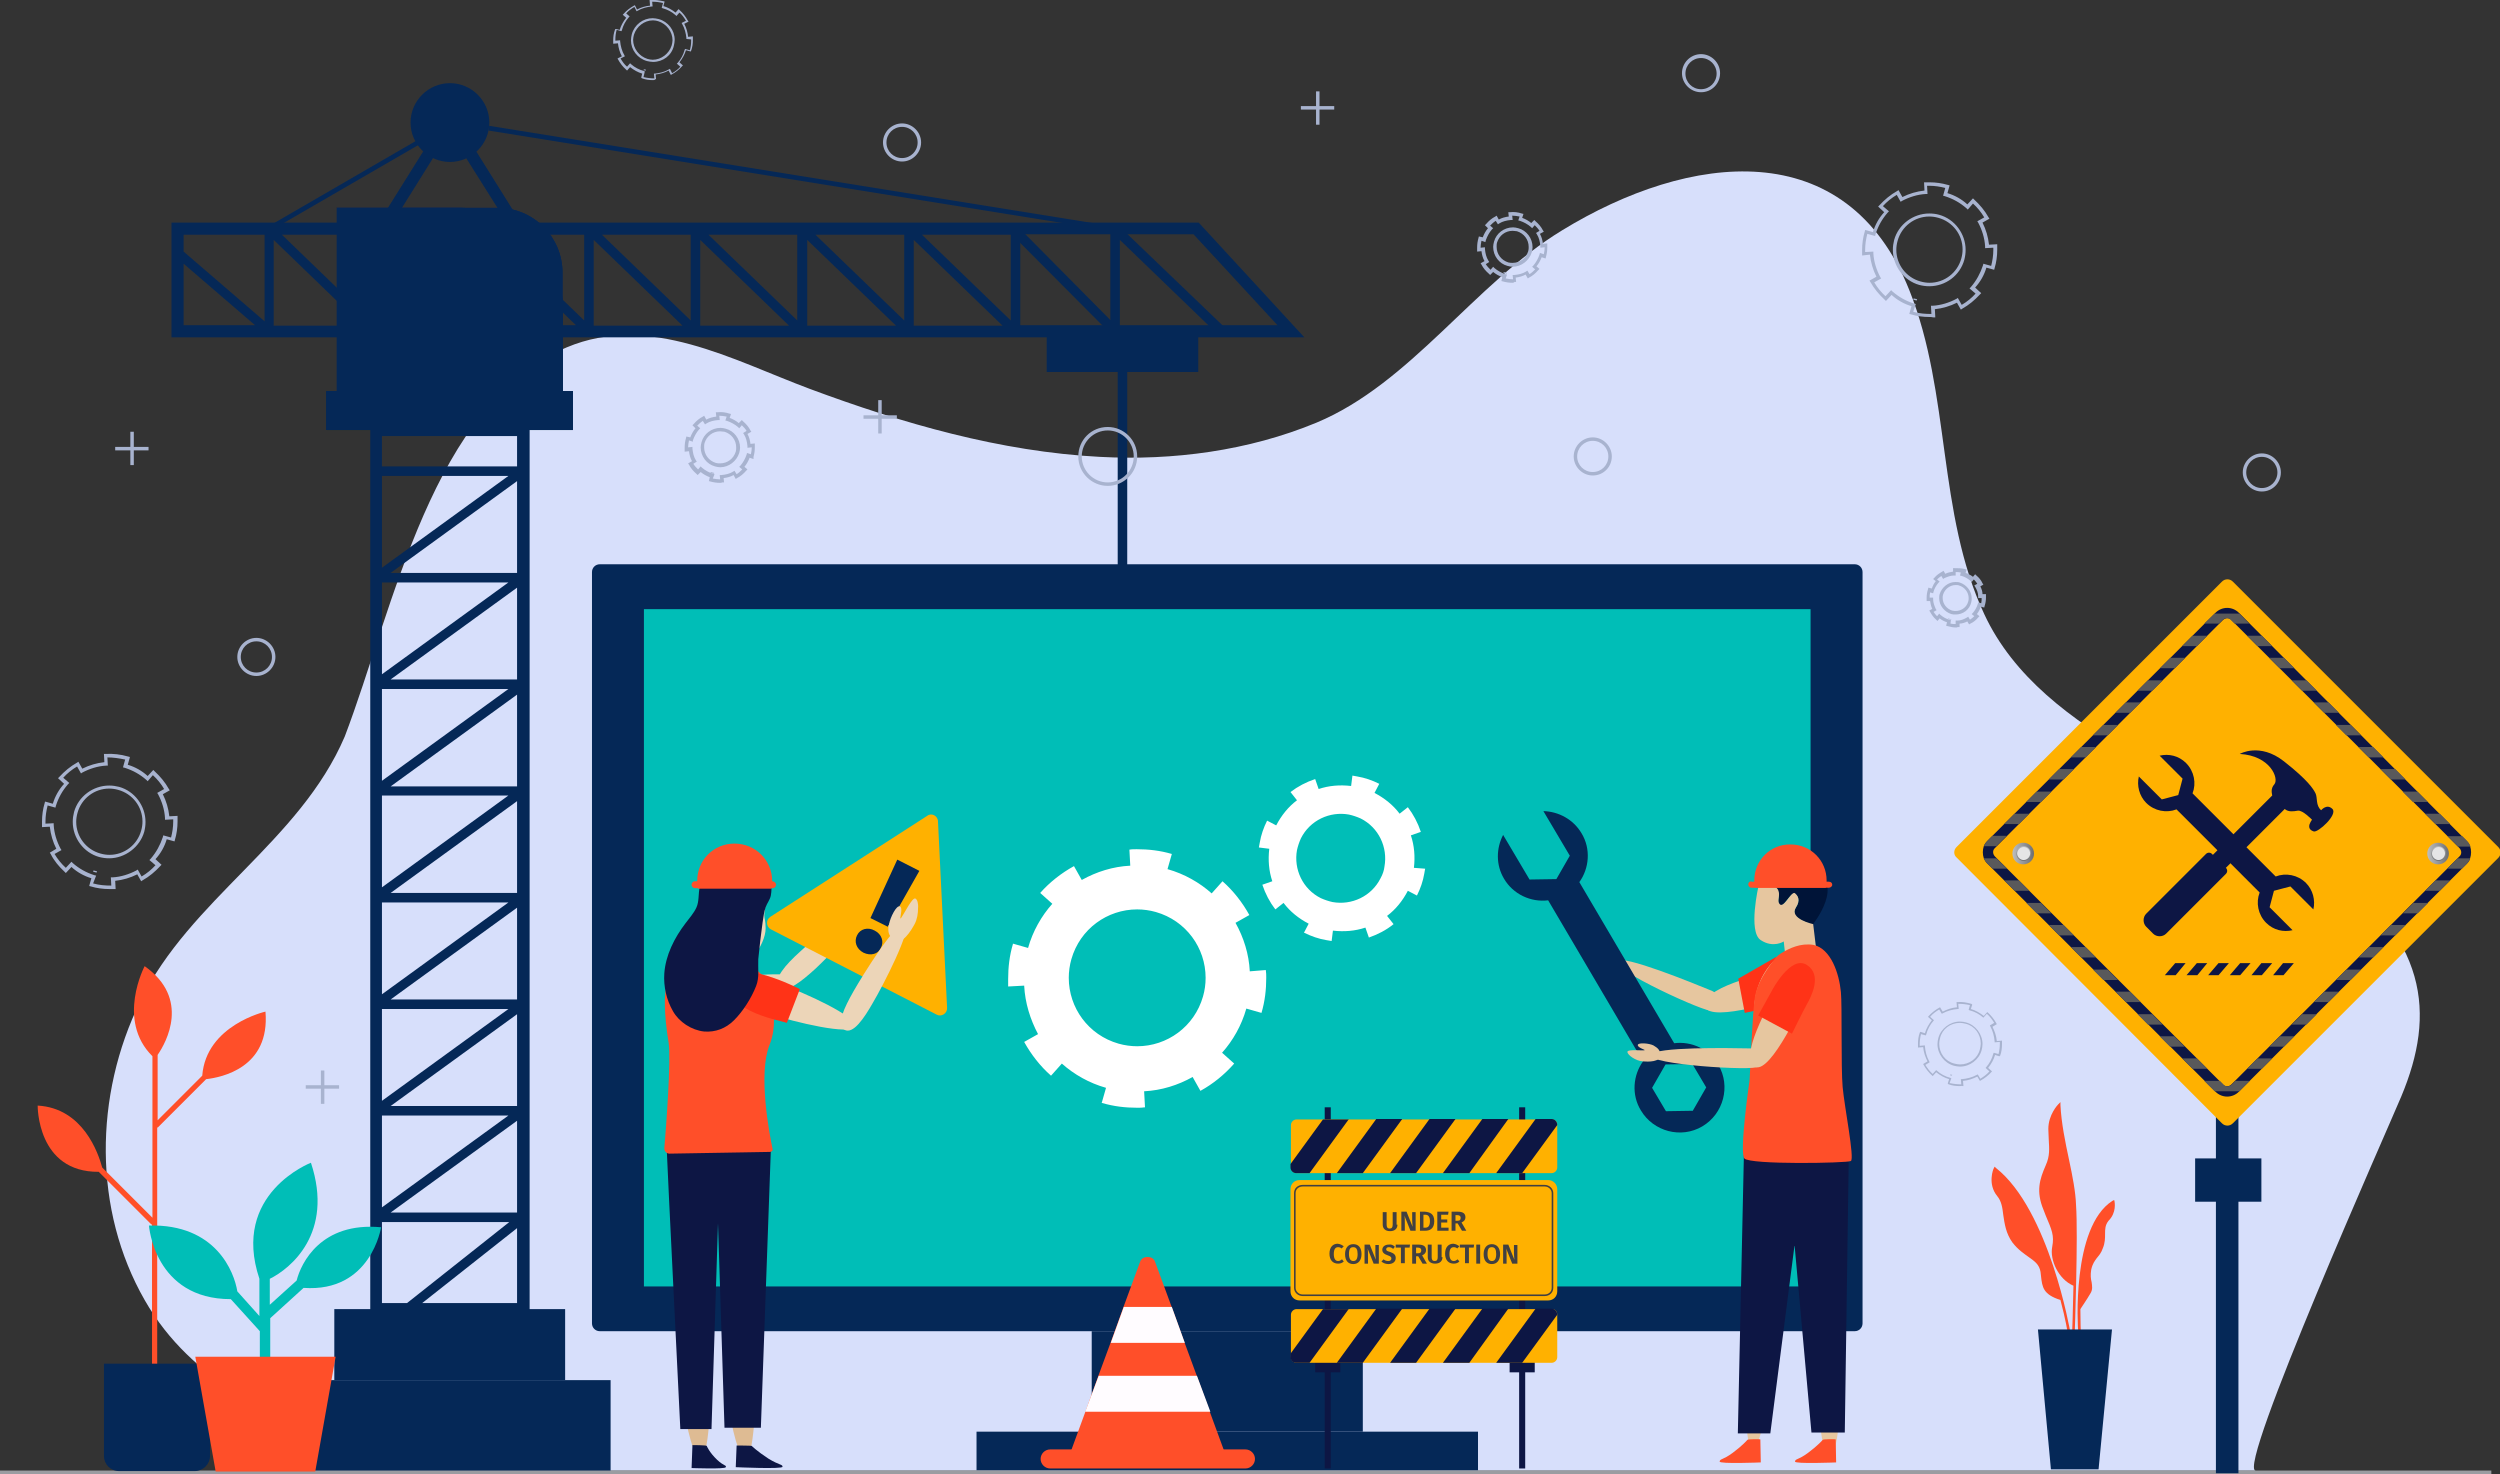 <?xml version="1.0" encoding="utf-8"?>
<!-- Generator: Adobe Illustrator 22.0.1, SVG Export Plug-In . SVG Version: 6.00 Build 0)  -->
<svg version="1.1" id="Layer_1" xmlns="http://www.w3.org/2000/svg" xmlns:xlink="http://www.w3.org/1999/xlink" x="0px" y="0px"
	 viewBox="0 0 577.3 340.4" style="enable-background:new 0 0 577.3 340.4;" xml:space="preserve">
<rect x="0" y="0" width="577.3" height="340.4" fill="#333333" stroke="none"/>
<style type="text/css">
	.st0{fill:#D7DFFB;}
	.st1{fill:#052857;}
	.st2{fill:none;stroke:#9A9CA1;stroke-width:0.846;stroke-miterlimit:10;}
	.st3{fill:#00BEB7;}
	.st4{fill:#0D1644;}
	.st5{fill:#FFB100;}
	.st6{fill:none;stroke:#414042;stroke-width:0.37;stroke-miterlimit:10;}
	.st7{fill:#414042;}
	.st8{fill:#59595B;}
	.st9{fill:url(#SVGID_1_);}
	.st10{fill:url(#SVGID_2_);}
	.st11{fill:#E5E5E6;}
	.st12{fill:url(#SVGID_3_);}
	.st13{fill:url(#SVGID_4_);}
	.st14{fill:#FF4F29;}
	.st15{fill:#FFFCFF;}
	.st16{fill:#FFFFFF;}
	.st17{fill:#ECD5B8;}
	.st18{fill:#28BAAD;}
	.st19{fill:#DEBB93;}
	.st20{fill:#FF3317;}
	.st21{fill:#E6C69F;}
	.st22{fill:none;stroke:#DEBB93;stroke-width:0.166;stroke-miterlimit:10;}
	.st23{fill:#001438;}
	.st24{fill:none;stroke:#DEBB93;stroke-width:0.186;stroke-miterlimit:10;}
	.st25{fill:#151B56;}
	.st26{fill:#A8B3CF;}
</style>
<g>
	<path class="st0" d="M554.5,253.2c-2.7,6.5-38.3,86.4-33.6,86.4c0,0-442,0-442,0c-15.8-14.6-34.2-19.6-45.5-39.4
		c-11.9-20.8-11.7-47.2-1-69c11.5-23.6,36.8-36.8,47.2-61.1c11.3-29.6,20.2-76.9,51.3-89.9c19-8,38.4,3,56.1,9.6
		c21.5,8,44,14.5,67,15.7c16.9,0.9,34.3-1.4,50-7.9c21.8-9.1,36.5-32.1,56.7-44.4c29.4-18,65.7-22.5,80.2,13.8
		c9.6,23.9,6.4,51.5,17.3,74.8c13.4,28.9,53.2,39.6,77.4,56.7C560.9,216.5,562.5,234.1,554.5,253.2z"/>
	<g>
		<g>
			<rect x="75.4" y="90.3" class="st1" width="56.9" height="9"/>
			<rect x="75.4" y="90.3" class="st1" width="56.9" height="9"/>
			<rect x="75.4" y="90.3" class="st1" width="56.9" height="9"/>
			<rect x="75.4" y="90.3" class="st1" width="56.9" height="9"/>
			<path class="st1" d="M129.9,90.3H77.8V48h28.6c13,0,23.6,10.6,23.6,23.6V90.3z"/>
			<path class="st1" d="M129.9,90.3H77.8V48h28.6c13,0,23.6,10.6,23.6,23.6V90.3z"/>
			<path class="st1" d="M129.9,90.3H77.8V48h28.6c13,0,23.6,10.6,23.6,23.6V90.3z"/>
			<path class="st1" d="M129.9,63v27.3H77.8V48H115C123.2,48,129.9,54.7,129.9,63z"/>
			<rect x="77.2" y="302.3" class="st1" width="53.3" height="16.4"/>
			<rect x="66.6" y="318.7" class="st1" width="74.4" height="21.2"/>
			<path class="st1" d="M122.2,97.9H85.5v205.7h5.1l-3.6,2.9l1.4,1.7l5.8-4.6h28.1V97.9z M88.2,282.2h29.4L94,300.9h-5.8V282.2z
				 M119.4,107.7H88.2v-7h31.2V107.7z M119.4,280H90.2l29.2-21.2V280z M119.4,255.4H90.2l29.2-21.2V255.4z M119.4,230.8H90.2
				l29.2-21.2V230.8z M119.4,206.2H90.2l29.2-21.2V206.2z M119.4,181.6H90.2l29.2-21.2V181.6z M119.4,156.9H90.2l29.2-21.2V156.9z
				 M119.4,132.3H90.2l29.2-21.2V132.3z M117.4,109.9l-29.2,21.2v-21.2H117.4z M117.4,134.5l-29.2,21.2v-21.2H117.4z M117.4,159.1
				l-29.2,21.2v-21.2H117.4z M117.4,183.7l-29.2,21.2v-21.2H117.4z M117.4,208.4l-29.2,21.2v-21.2H117.4z M117.4,233l-29.2,21.2V233
				H117.4z M117.4,257.6l-29.2,21.2v-21.2H117.4z M119.4,283.6v17.3H97.5L119.4,283.6z"/>
			<g>
				<polygon class="st1" points="116.2,50.1 103.8,30.4 91.5,50.1 89.2,48.6 102.2,27.8 101,25.9 106.7,25.9 105.5,27.8 118.5,48.6 
									"/>
			</g>
			<g>
				<path class="st1" d="M276.8,51.4H39.6v26.5h261.6L276.8,51.4z M42.4,60.9l16.5,14.2H42.4V60.9z M42.4,58.1v-3.9h18.7v20
					L42.4,58.1z M63.2,55.4l20.5,19.8H63.2V55.4z M65.1,54.2h20.5v19.8L65.1,54.2z M87.9,55.4l20.5,19.8H87.9V55.4z M89.8,54.2h20.5
					v19.8L89.8,54.2z M112.5,55.4L133,75.1h-20.5V55.4z M114.4,54.2h20.5v19.8L114.4,54.2z M137.1,55.4l20.5,19.8h-20.5V55.4z
					 M139,54.2h20.5v19.8L139,54.2z M161.7,55.4l20.5,19.8h-20.5V55.4z M163.6,54.2h20.5v19.8L163.6,54.2z M186.4,55.4l20.5,19.8
					h-20.5V55.4z M188.3,54.2h20.5v19.8L188.3,54.2z M211,75.1V55.4l20.5,19.8H211z M212.9,54.2h20.5v19.8L212.9,54.2z M242.9,75.1
					h-7.3v-21h7.3h32.7l19.4,21H242.9"/>
				<g>
					<g>
						<polygon class="st1" points="281.3,77.3 258.6,55.4 258.6,76.5 256.7,77.3 234,54.5 235.6,52.9 256.4,73.9 256.4,52.8 
							258.2,52 282.9,75.7 						"/>
					</g>
				</g>
			</g>
			<path class="st1" d="M129.9,63v17.5C106.2,80,95.2,57.6,91.6,48H115C123.2,48,129.9,54.7,129.9,63z"/>
			<rect x="241.7" y="76.3" class="st1" width="35" height="9.6"/>
			<g>
				<rect x="258.1" y="84.4" class="st1" width="2.2" height="112"/>
			</g>
			<rect x="251.3" y="195" class="st1" width="15.9" height="22.6"/>
			<g>
				
					<rect x="257.1" y="217.2" transform="matrix(1 -6.881524e-03 6.881524e-03 1 -1.512 1.789)" class="st1" width="4.4" height="6.6"/>
			</g>
			<g>
				<path class="st1" d="M258.7,238.4c-4.5-0.2-8.2-3.9-8.5-8.5c-0.2-5.1,3.8-9.3,8.9-9.3v3.3c-3.1,0-5.6,2.5-5.6,5.6
					c0,3.1,2.5,5.6,5.6,5.6c2.7,0,5.4-1.9,6-4.5c0.2-0.7,0.7-1.1,1.4-1.1l0,0c0.9,0,1.5,0.8,1.4,1.6
					C267,235.4,263.2,238.6,258.7,238.4z"/>
			</g>
			<path class="st1" d="M113,28.3c0,5-4.1,9.1-9.1,9.1c-5,0-9.1-4.1-9.1-9.1s4.1-9.1,9.1-9.1C108.9,19.2,113,23.3,113,28.3z"/>
			<g>
				<path class="st1" d="M108.7,28.3c0,2.7-2.2,4.8-4.8,4.8c-2.7,0-4.8-2.2-4.8-4.8c0-2.7,2.2-4.8,4.8-4.8
					C106.5,23.5,108.7,25.7,108.7,28.3z"/>
			</g>
			<g>
				
					<rect x="59.4" y="42" transform="matrix(0.865 -0.501 0.501 0.865 -10.562 45.771)" class="st1" width="40.9" height="1.1"/>
			</g>
			<g>
				
					<rect x="184.6" y="-32.1" transform="matrix(0.159 -0.987 0.987 0.159 115.134 217.449)" class="st1" width="1.1" height="146.5"/>
			</g>
		</g>
	</g>
	<line class="st2" x1="0" y1="340" x2="575.3" y2="340"/>
	<g>
		<path class="st1" d="M428.3,307.4H138.5c-1,0-1.8-0.8-1.8-1.8V132.1c0-1,0.8-1.8,1.8-1.8h289.8c1,0,1.8,0.8,1.8,1.8v173.5
			C430.1,306.6,429.3,307.4,428.3,307.4z"/>
		
			<rect x="205.2" y="84.2" transform="matrix(-1.836970e-16 1 -1 -1.836970e-16 502.294 -64.534)" class="st3" width="156.4" height="269.4"/>
		<rect x="252.1" y="307.4" class="st1" width="62.6" height="23.2"/>
		<rect x="225.5" y="330.6" class="st1" width="115.8" height="8.9"/>
	</g>
	<g>
		<g>
			<rect x="305.9" y="255.7" class="st4" width="1.4" height="83.4"/>
			<rect x="303.7" y="313.6" class="st4" width="5.8" height="3.3"/>
			<rect x="348.6" y="313.6" class="st4" width="5.8" height="3.3"/>
			<rect x="350.8" y="255.7" class="st4" width="1.4" height="83.4"/>
		</g>
		<g>
			<path class="st5" d="M359.6,259.8v9.8c0,0.7-0.6,1.3-1.3,1.3h-58.9c-0.7,0-1.3-0.6-1.3-1.3v-9.8c0-0.7,0.6-1.3,1.3-1.3h58.9
				C359,258.4,359.6,259,359.6,259.8z"/>
			<g>
				<g>
					<path class="st4" d="M311.5,258.4l-9.1,12.5h-3.1c-0.7,0-1.3-0.6-1.3-1.3v-0.8l7.5-10.3H311.5z"/>
				</g>
				<g>
					<polygon class="st4" points="323.8,258.4 314.7,270.9 308.7,270.9 317.8,258.4 					"/>
				</g>
				<g>
					<polygon class="st4" points="336.1,258.4 327,270.9 321,270.9 330.1,258.4 					"/>
				</g>
				<g>
					<g>
						<polygon class="st4" points="348.3,258.4 339.3,270.9 333.2,270.9 342.3,258.4 						"/>
					</g>
				</g>
				<g>
					<path class="st4" d="M359.6,259.8L359.6,259.8l-8.1,11.1h-6l9.1-12.5h3.7C359,258.4,359.6,259,359.6,259.8z"/>
				</g>
			</g>
		</g>
		<g>
			<path class="st5" d="M359.6,303.6v9.8c0,0.7-0.6,1.3-1.3,1.3h-58.9c-0.7,0-1.3-0.6-1.3-1.3v-9.8c0-0.7,0.6-1.3,1.3-1.3h58.9
				C359,302.2,359.6,302.8,359.6,303.6z"/>
			<g>
				<g>
					<path class="st4" d="M311.5,302.2l-9.1,12.5h-3.1c-0.7,0-1.3-0.6-1.3-1.3v-0.8l7.5-10.3H311.5z"/>
				</g>
				<g>
					<polygon class="st4" points="323.8,302.2 314.7,314.7 308.7,314.7 317.8,302.2 					"/>
				</g>
				<g>
					<polygon class="st4" points="336.1,302.2 327,314.7 321,314.7 330.1,302.2 					"/>
				</g>
				<g>
					<polygon class="st4" points="348.3,302.2 339.3,314.7 333.2,314.7 342.3,302.2 					"/>
				</g>
				<g>
					<path class="st4" d="M359.6,303.6L359.6,303.6l-8.1,11.1h-6l9.1-12.5h3.7C359,302.2,359.6,302.8,359.6,303.6z"/>
				</g>
			</g>
		</g>
		<path class="st5" d="M359.6,274.6v23.6c0,1.2-0.9,2.1-2.1,2.1h-57.4c-1.2,0-2.1-0.9-2.1-2.1v-23.6c0-1.2,0.9-2.1,2.1-2.1h57.4
			C358.7,272.5,359.6,273.5,359.6,274.6z"/>
		<path class="st6" d="M358.5,275.5v21.9c0,1-0.8,1.7-1.8,1.7h-55.9c-1,0-1.8-0.8-1.8-1.7v-21.9c0-1,0.8-1.7,1.8-1.7h55.9
			C357.7,273.8,358.5,274.6,358.5,275.5z"/>
		<g>
			<path class="st7" d="M322.7,282.8c0,0.9-0.6,1.5-1.7,1.5c-1.1,0-1.7-0.6-1.7-1.5v-2.9h0.9v2.9c0,0.6,0.2,0.9,0.7,0.9
				c0.5,0,0.7-0.3,0.7-0.9v-2.9h0.9V282.8z"/>
			<path class="st7" d="M326.9,284.2h-1.2l-1.4-3.5c0.1,0.4,0.1,1,0.1,1.8v1.7h-0.8v-4.4h1.2l1.4,3.5c0-0.3-0.1-0.9-0.1-1.5v-1.9
				h0.8V284.2z"/>
			<path class="st7" d="M331.2,282c0,1.8-1.1,2.2-2.1,2.2h-1.2v-4.4h1.1C330.1,279.9,331.2,280.2,331.2,282z M328.7,280.5v3h0.4
				c0.6,0,1.1-0.3,1.1-1.5c0-1.2-0.5-1.5-1.1-1.5H328.7z"/>
			<path class="st7" d="M334.4,280.5h-1.6v1.1h1.4v0.7h-1.4v1.2h1.7v0.7h-2.6v-4.4h2.6L334.4,280.5z"/>
			<path class="st7" d="M336.6,282.5h-0.5v1.7h-0.9v-4.4h1.4c1.2,0,1.8,0.4,1.8,1.3c0,0.6-0.3,0.9-0.9,1.2l1.1,1.9h-1L336.6,282.5z
				 M336.1,281.9h0.5c0.5,0,0.7-0.2,0.7-0.7c0-0.4-0.3-0.6-0.8-0.6h-0.4V281.9z"/>
			<path class="st7" d="M310.3,287.8l-0.5,0.5c-0.2-0.2-0.5-0.3-0.8-0.3c-0.6,0-1,0.4-1,1.6c0,1.1,0.4,1.6,1,1.6
				c0.4,0,0.6-0.2,0.9-0.4l0.4,0.5c-0.3,0.3-0.7,0.5-1.3,0.5c-1.2,0-2-0.8-2-2.3c0-1.5,0.8-2.3,1.9-2.3
				C309.6,287.3,309.9,287.5,310.3,287.8z"/>
			<path class="st7" d="M314.4,289.6c0,1.4-0.7,2.3-1.9,2.3c-1.2,0-1.9-0.8-1.9-2.3c0-1.4,0.7-2.3,1.9-2.3
				C313.7,287.3,314.4,288.1,314.4,289.6z M311.5,289.6c0,1.1,0.4,1.6,1,1.6c0.6,0,1-0.4,1-1.6c0-1.1-0.3-1.6-1-1.6
				C311.8,288,311.5,288.4,311.5,289.6z"/>
			<path class="st7" d="M318.4,291.8h-1.2l-1.4-3.5c0.1,0.4,0.1,1,0.1,1.8v1.7h-0.8v-4.4h1.2l1.4,3.5c0-0.3-0.1-0.9-0.1-1.5v-1.9
				h0.8V291.8z"/>
			<path class="st7" d="M322.1,287.9l-0.4,0.5c-0.3-0.3-0.6-0.4-1-0.4c-0.4,0-0.6,0.2-0.6,0.5c0,0.3,0.2,0.4,0.9,0.6
				c0.8,0.3,1.3,0.6,1.3,1.4c0,0.8-0.6,1.4-1.7,1.4c-0.7,0-1.3-0.3-1.6-0.6l0.5-0.5c0.3,0.3,0.7,0.4,1.1,0.4c0.4,0,0.7-0.2,0.7-0.6
				c0-0.3-0.2-0.5-0.8-0.7c-0.9-0.3-1.3-0.7-1.3-1.3c0-0.7,0.6-1.2,1.5-1.2C321.3,287.3,321.7,287.5,322.1,287.9z"/>
			<path class="st7" d="M325.5,288.1h-1.1v3.6h-0.9v-3.6h-1.2v-0.7h3.3L325.5,288.1z"/>
			<path class="st7" d="M327.5,290.1H327v1.7h-0.9v-4.4h1.4c1.2,0,1.8,0.4,1.8,1.3c0,0.6-0.3,0.9-0.9,1.2l1.1,1.9h-1L327.5,290.1z
				 M327,289.4h0.5c0.5,0,0.7-0.2,0.7-0.7c0-0.4-0.3-0.6-0.8-0.6H327V289.4z"/>
			<path class="st7" d="M333.1,290.3c0,0.9-0.6,1.5-1.7,1.5c-1.1,0-1.7-0.6-1.7-1.5v-2.9h0.9v2.9c0,0.6,0.2,0.9,0.7,0.9
				c0.5,0,0.7-0.3,0.7-0.9v-2.9h0.9V290.3z"/>
			<path class="st7" d="M337,287.8l-0.5,0.5c-0.2-0.2-0.5-0.3-0.8-0.3c-0.6,0-1,0.4-1,1.6c0,1.1,0.4,1.6,1,1.6
				c0.4,0,0.6-0.2,0.9-0.4l0.4,0.5c-0.3,0.3-0.7,0.5-1.3,0.5c-1.2,0-2-0.8-2-2.3c0-1.5,0.8-2.3,1.9-2.3
				C336.3,287.3,336.6,287.5,337,287.8z"/>
			<path class="st7" d="M340.3,288.1h-1.1v3.6h-0.9v-3.6h-1.2v-0.7h3.3L340.3,288.1z"/>
			<path class="st7" d="M341.8,291.8h-0.9v-4.4h0.9V291.8z"/>
			<path class="st7" d="M346.4,289.6c0,1.4-0.7,2.3-1.9,2.3c-1.2,0-1.9-0.8-1.9-2.3c0-1.4,0.7-2.3,1.9-2.3
				C345.6,287.3,346.4,288.1,346.4,289.6z M343.5,289.6c0,1.1,0.4,1.6,1,1.6c0.6,0,1-0.4,1-1.6c0-1.1-0.3-1.6-1-1.6
				C343.8,288,343.5,288.4,343.5,289.6z"/>
			<path class="st7" d="M350.4,291.8h-1.2l-1.4-3.5c0.1,0.4,0.1,1,0.1,1.8v1.7h-0.8v-4.4h1.2l1.4,3.5c0-0.3-0.1-0.9-0.1-1.5v-1.9
				h0.8V291.8z"/>
		</g>
	</g>
	<g>
		<g>
			<g>
				<g>
					<g>
						<rect x="506.9" y="267.5" class="st1" width="15.3" height="10"/>
						<rect x="511.7" y="151.4" class="st1" width="5.2" height="188.8"/>
					</g>
				</g>
				<g>
					<path class="st5" d="M451.8,195.6l61.3-61.3c0.7-0.7,1.8-0.7,2.5,0l61.3,61.3c0.7,0.7,0.7,1.8,0,2.5l-61.3,61.3
						c-0.7,0.7-1.8,0.7-2.5,0L451.8,198C451.1,197.4,451.1,196.3,451.8,195.6z"/>
					<g>
						<path class="st4" d="M570.4,198.2c0.3-0.9,0.3-1.9,0-2.8c-0.2-0.5-0.5-0.9-0.9-1.3L517,141.5c-1.5-1.5-3.9-1.5-5.4,0
							L459,194.1c-0.4,0.4-0.7,0.8-0.9,1.3c-0.3,0.9-0.3,1.9,0,2.8c0.2,0.5,0.5,0.9,0.9,1.3l52.6,52.6c1.5,1.5,3.9,1.5,5.4,0
							l52.6-52.6C570,199.1,570.3,198.7,570.4,198.2z M515.3,250.4c-0.6,0.6-1.5,0.6-2,0l-52.6-52.6c-0.6-0.6-0.6-1.5,0-2l52.6-52.6
							c0.6-0.6,1.5-0.6,2,0l52.6,52.6c0.6,0.6,0.6,1.5,0,2L515.3,250.4z"/>
					</g>
					<g>
						<g>
							<path class="st4" d="M525.1,205.7l3.8-1l5.3,5.3c0.5-2.1-0.1-4.5-1.7-6.1c-1.9-1.9-4.7-2.4-7-1.5l-19.2-19.2
								c0.9-2.3,0.4-5.1-1.5-7c-1.7-1.7-4-2.2-6.1-1.7l5.3,5.3l-1,3.8l-3.8,1l-5.3-5.3c-0.5,2.1,0.1,4.5,1.7,6.1
								c1.9,1.9,4.7,2.4,7,1.5l19.2,19.2c-0.9,2.3-0.4,5.1,1.5,7c1.7,1.7,4,2.2,6.1,1.7l-5.3-5.3L525.1,205.7z"/>
							<path class="st4" d="M538.6,186.8c-1.3-1.3-2.6,0.3-2.6,0.3c-1.3-1.1-0.8-2.9-1.3-3.9c-0.5-1-1.7-3-7.3-7.4
								c-5.6-4.4-10.2-1.7-10.2-1.7c7.1,0.4,9.1,5.7,8,7c-1,1.1-0.5,2.3-0.5,2.6L511,197.4l-0.2-0.2c-0.4-0.4-1-0.4-1.4,0
								l-13.8,13.8c-0.8,0.8-0.8,2.2,0,3l1.6,1.6c0.8,0.8,2.2,0.8,3,0l13.8-13.8c0.4-0.4,0.4-1,0-1.4l0,0l13.6-13.6l0.1,0.1
								c0.8,0.6,1.8,0.5,2.9,0.3c1.1-0.2,3.3,2.1,3.3,2.1s-0.3,0.3-0.6,1.1c-0.2,0.8,0.1,1.3,1,1.6
								C535.3,192.3,539.9,188.1,538.6,186.8z"/>
						</g>
					</g>
					<path class="st8" d="M531.6,234.2l-2.4,2.4h3.4l2.4-2.4H531.6z M497,234.2h-3.4l2.4,2.4h3.4L497,234.2z M541.8,223.9l-2.4,2.4
						h3.4l2.4-2.4H541.8z M486.7,223.9h-3.4l2.4,2.4h3.4L486.7,223.9z M521.3,244.4l-2.4,2.4h3.4l2.4-2.4H521.3z M507.3,244.4h-3.4
						l2.4,2.4h3.4L507.3,244.4z M526.4,239.3l-2.4,2.4h3.4l2.4-2.4H526.4z M502.1,239.3h-3.4l2.4,2.4h3.4L502.1,239.3z M557.3,208.5
						l-2.4,2.4h3.4l2.4-2.4H557.3z M471.3,208.5h-3.4l2.4,2.4h3.4L471.3,208.5z M562.4,203.3l-2.4,2.4h3.4l2.4-2.4H562.4z
						 M466.2,203.3h-3.4l2.4,2.4h3.4L466.2,203.3z M570.4,198.2h-2.9l-2.4,2.4h3.4l1-1C570,199.1,570.3,198.7,570.4,198.2z
						 M461,198.2l-2.9,0c0.2,0.5,0.5,0.9,0.9,1.3l1.1,1.1h3.4L461,198.2z M547,218.7l-2.4,2.4h3.4l2.4-2.4H547z M481.6,218.7h-3.4
						l2.4,2.4h3.4L481.6,218.7z M552.1,213.6l-2.4,2.4h3.4l2.4-2.4H552.1z M476.5,213.6h-3.4l2.4,2.4h3.4L476.5,213.6z M516.2,249.6
						l-0.8,0.8c-0.6,0.6-1.5,0.6-2,0l-0.8-0.8H509l2.4,2.4h5.7l2.4-2.4H516.2z M536.7,229l-2.4,2.4h3.4l2.4-2.4H536.7z M491.9,229
						h-3.4l2.4,2.4h3.4L491.9,229z M532.6,157.1h-3.4l2.4,2.4h3.4L532.6,157.1z M496,157.1l-2.4,2.4h3.4l2.4-2.4H496z M537.7,162.2
						h-3.4l2.4,2.4h3.4L537.7,162.2z M490.9,162.2l-2.4,2.4h3.4l2.4-2.4H490.9z M517.1,141.7h-5.7L509,144h3.4l0.8-0.8
						c0.6-0.6,1.5-0.6,2,0l0.8,0.8h3.4L517.1,141.7z M527.4,151.9H524l2.4,2.4h3.4L527.4,151.9z M501.2,151.9l-2.4,2.4h3.4l2.4-2.4
						H501.2z M506.3,146.8l-2.4,2.4h3.4l2.4-2.4H506.3z M522.3,146.8h-3.4l2.4,2.4h3.4L522.3,146.8z M542.8,167.4h-3.4l2.4,2.4h3.4
						L542.8,167.4z M485.7,167.4l-2.4,2.4h3.4l2.4-2.4H485.7z M558.2,182.8h-3.4l2.4,2.4h3.4L558.2,182.8z M470.3,182.8l-2.4,2.4
						h3.4l2.4-2.4H470.3z M569.6,194.1l-1-1h-3.4l2.4,2.4h2.9C570.3,194.9,570,194.5,569.6,194.1z M460.1,193l-1.1,1.1
						c-0.4,0.4-0.7,0.8-0.9,1.3h2.9l2.4-2.4H460.1z M563.4,187.9H560l2.4,2.4h3.4L563.4,187.9z M465.2,187.9l-2.4,2.4h3.4l2.4-2.4
						H465.2z M548,172.5h-3.4l2.4,2.4h3.4L548,172.5z M480.6,172.5l-2.4,2.4h3.4l2.4-2.4H480.6z M553.1,177.6h-3.4l2.4,2.4h3.4
						L553.1,177.6z M475.5,177.6l-2.4,2.4h3.4l2.4-2.4H475.5z"/>
					<g>
						<g>
							<g>
								<polygon class="st4" points="502.3,222.4 499.9,225.2 502.4,225.2 504.7,222.4 								"/>
							</g>
							<g>
								<polygon class="st4" points="527.2,222.4 524.9,225.2 527.3,225.2 529.7,222.4 								"/>
							</g>
							<g>
								<polygon class="st4" points="507.3,222.4 504.9,225.2 507.4,225.2 509.7,222.4 								"/>
							</g>
							<g>
								<polygon class="st4" points="522.2,222.4 519.9,225.2 522.3,225.2 524.7,222.4 								"/>
							</g>
							<g>
								<polygon class="st4" points="517.3,222.4 514.9,225.2 517.3,225.2 519.7,222.4 								"/>
							</g>
							<g>
								<polygon class="st4" points="512.3,222.4 509.9,225.2 512.3,225.2 514.7,222.4 								"/>
							</g>
						</g>
					</g>
					<g>
						<g>
							<linearGradient id="SVGID_1_" gradientUnits="userSpaceOnUse" x1="560.639" y1="197.057" x2="565.547" y2="197.057">
								<stop  offset="0" style="stop-color:#BABCBE"/>
								<stop  offset="1" style="stop-color:#6D6E71"/>
							</linearGradient>
							<path class="st9" d="M565.5,197.1c0,1.4-1.1,2.5-2.5,2.5c-1.4,0-2.5-1.1-2.5-2.5c0-1.4,1.1-2.5,2.5-2.5
								C564.4,194.6,565.5,195.7,565.5,197.1z"/>
							<linearGradient id="SVGID_2_" gradientUnits="userSpaceOnUse" x1="563.093" y1="195.379" x2="563.093" y2="198.846">
								<stop  offset="0" style="stop-color:#BABCBE"/>
								<stop  offset="1" style="stop-color:#6D6E71"/>
							</linearGradient>
							<path class="st10" d="M564.8,197.1c0,0.9-0.8,1.7-1.7,1.7c-0.9,0-1.7-0.8-1.7-1.7c0-0.9,0.8-1.7,1.7-1.7
								C564,195.4,564.8,196.1,564.8,197.1z"/>
							<path class="st11" d="M564.6,197.1c0,0.8-0.7,1.5-1.5,1.5c-0.8,0-1.5-0.7-1.5-1.5c0-0.8,0.7-1.5,1.5-1.5
								C563.9,195.6,564.6,196.2,564.6,197.1z"/>
						</g>
						<g>
							<linearGradient id="SVGID_3_" gradientUnits="userSpaceOnUse" x1="464.813" y1="197.057" x2="469.721" y2="197.057">
								<stop  offset="0" style="stop-color:#BABCBE"/>
								<stop  offset="1" style="stop-color:#6D6E71"/>
							</linearGradient>
							<path class="st12" d="M469.7,197.1c0,1.4-1.1,2.5-2.5,2.5c-1.4,0-2.5-1.1-2.5-2.5c0-1.4,1.1-2.5,2.5-2.5
								C468.6,194.6,469.7,195.7,469.7,197.1z"/>
							<linearGradient id="SVGID_4_" gradientUnits="userSpaceOnUse" x1="467.267" y1="195.379" x2="467.267" y2="198.846">
								<stop  offset="0" style="stop-color:#BABCBE"/>
								<stop  offset="1" style="stop-color:#6D6E71"/>
							</linearGradient>
							<path class="st13" d="M469,197.1c0,0.9-0.8,1.7-1.7,1.7s-1.7-0.8-1.7-1.7c0-0.9,0.8-1.7,1.7-1.7S469,196.1,469,197.1z"/>
							<path class="st11" d="M468.8,197.1c0,0.8-0.7,1.5-1.5,1.5s-1.5-0.7-1.5-1.5c0-0.8,0.7-1.5,1.5-1.5S468.8,196.2,468.8,197.1z"
								/>
						</g>
					</g>
				</g>
			</g>
		</g>
	</g>
	<g>
		<path class="st14" d="M282.7,335.1h-35.4l3.3-9l3-8.3l2.8-7.6l3-8.3l3.9-10.6c0.5-1.4,2.9-1.4,3.4,0l3.9,10.6l3,8.3l2.8,7.6l3,8.3
			L282.7,335.1z"/>
		<path class="st14" d="M287.6,339.1h-45.1c-1.2,0-2.2-1-2.2-2.2l0,0c0-1.2,1-2.2,2.2-2.2h45.1c1.2,0,2.2,1,2.2,2.2l0,0
			C289.8,338.1,288.8,339.1,287.6,339.1z"/>
		<polygon class="st15" points="273.6,310.1 256.5,310.1 259.5,301.8 270.6,301.8 		"/>
		<polygon class="st15" points="279.5,326 250.6,326 253.7,317.7 276.4,317.7 		"/>
	</g>
	<g>
		<path class="st16" d="M288.6,224.3c-0.2-4-1.4-7.8-3.3-11.2l3.2-1.8c-1.6-2.9-3.7-5.6-6.2-7.8l-2.5,2.8c-2.8-2.5-6.3-4.5-10.2-5.6
			l1-3.5l0,0c-2.7-0.8-5.4-1.1-8.1-1.1c-0.6,0-1.2,0-1.7,0.1l0.2,3.7c-4,0.2-7.8,1.4-11.2,3.3l-1.8-3.2c-2.9,1.6-5.6,3.7-7.8,6.2
			l2.8,2.5c-2.5,2.8-4.5,6.3-5.6,10.2l-3.5-1l0,0.1c-0.8,2.7-1.1,5.4-1.1,8.1c0,0.6,0,1.2,0,1.7l3.7-0.2c0.2,4,1.4,7.8,3.2,11.2
			l-3.2,1.8c1.6,2.9,3.7,5.6,6.2,7.8l2.5-2.8c2.8,2.5,6.3,4.5,10.2,5.6l-1,3.5l0.1,0c2.7,0.8,5.4,1.1,8.1,1.1c0.6,0,1.2,0,1.8-0.1
			l-0.2-3.7c4-0.2,7.8-1.4,11.2-3.3l1.8,3.2c2.9-1.6,5.5-3.7,7.8-6.3l-2.8-2.5c2.5-2.8,4.5-6.3,5.6-10.2l3.5,1l0,0
			c0.8-2.7,1.1-5.4,1.1-8.1c0-0.6,0-1.2-0.1-1.8L288.6,224.3z M256.1,248.7L256.1,248.7l0.2-0.6L256.1,248.7z M277.8,230.1
			c-2,7-8.3,11.5-15.2,11.5c-1.4,0-2.9-0.2-4.3-0.6c-7-2-11.5-8.3-11.5-15.2c0-1.4,0.2-2.9,0.6-4.3c2-7,8.3-11.5,15.2-11.5
			c1.4,0,2.9,0.2,4.3,0.6c7,2,11.5,8.3,11.5,15.2C278.4,227.3,278.2,228.7,277.8,230.1z"/>
		<path class="st16" d="M326.5,200.4c0.3-2.6,0.1-5.1-0.7-7.5l2.3-0.8c-0.7-2.1-1.7-4-3-5.7l-1.9,1.5c-1.5-2-3.5-3.6-5.8-4.8
			l1.1-2.1l0,0c-1.6-0.8-3.3-1.4-5.1-1.7c-0.4-0.1-0.7-0.1-1.1-0.2l-0.3,2.4c-2.6-0.3-5.1-0.1-7.5,0.7l-0.8-2.3
			c-2.1,0.7-4,1.7-5.7,3l1.5,1.9c-2,1.5-3.6,3.5-4.8,5.8l-2.1-1.1l0,0c-0.8,1.6-1.4,3.3-1.7,5.1c-0.1,0.4-0.1,0.7-0.2,1.1l2.4,0.3
			c-0.3,2.6-0.1,5.1,0.7,7.5l-2.3,0.8c0.7,2.1,1.7,4,3,5.7l1.9-1.5c1.5,2,3.5,3.6,5.8,4.8l-1.1,2.1l0.1,0c1.6,0.8,3.3,1.4,5.1,1.7
			c0.4,0.1,0.8,0.1,1.2,0.2l0.3-2.4c2.6,0.3,5.1,0.1,7.5-0.7l0.8,2.3c2-0.7,4-1.7,5.7-3.1l-1.5-1.9c2-1.5,3.6-3.5,4.8-5.8l2.1,1.1
			l0,0c0.8-1.6,1.4-3.3,1.7-5.1c0.1-0.4,0.1-0.8,0.2-1.1L326.5,200.4z M302.8,212.1L302.8,212.1l0.2-0.4L302.8,212.1z M318.8,202.8
			c-2.1,4.2-6.7,6.3-11.1,5.5c-0.9-0.2-1.8-0.5-2.7-0.9c-4.2-2.1-6.3-6.7-5.5-11.1c0.2-0.9,0.5-1.8,0.9-2.7
			c2.1-4.2,6.7-6.3,11.1-5.5c0.9,0.2,1.8,0.5,2.7,0.9c4.2,2.1,6.3,6.7,5.5,11.1C319.6,201,319.3,201.9,318.8,202.8z"/>
	</g>
	<g>
		<g>
			<path class="st14" d="M8.7,255.3c10.5,0.6,14,11,14.9,14.3l11.6,11.6v-37.3c-8.4-8.3-1.8-20.8-1.8-20.8c10.6,7.5,5,17.6,3,20.5
				v15.1l10.3-10.3c0.9-11.7,14.6-14.8,14.6-14.8c1.1,13-10.2,15.2-13.7,15.6l-11.2,11.2l-0.1-0.1v57.9h-1.2v-35.5l-0.1,0.1
				l-12.2-12.2C8.5,270.7,8.7,255.3,8.7,255.3z"/>
			<path class="st1" d="M27.5,339.7H45c1.9,0,3.5-1.6,3.5-3.5v-21.3H24v21.3C24,338.1,25.5,339.7,27.5,339.7z"/>
		</g>
		<g>
			<g>
				<g>
					<path class="st3" d="M68.5,295.7l-6.2,5.6v-6c4.7-2.3,14.9-10.5,9.5-26.8c0,0-18.5,7.1-11.9,26.8v8.6l-5.1-5.7
						c-0.7-4.4-4.9-15.6-20.4-15.2c0,0,1.2,17,18.9,17l6.7,7.4v11.4h2.4v-14.4l7.7-7c15.6,1.1,17.9-14,17.9-14
						C74.1,282.1,69.5,291.7,68.5,295.7z"/>
				</g>
			</g>
			<polygon class="st14" points="72.8,339.8 49.8,339.8 45.1,313.3 77.5,313.3 			"/>
		</g>
	</g>
	<g>
		<g>
			<path class="st17" d="M155.3,268.1l20.2-0.8l0.9-34.5l-1.4-8.7l-9.3-3.4l-6,1.1c-3.4,0.7-5.8,3.7-5.7,7.2l2.2,24.4L155.3,268.1z"
				/>
			<path class="st17" d="M163.4,216.4v6.9c0,0,1.5,0.9,4.9,0.9c1.8,0,2.3-0.9,2.3-0.9v-2.6L163.4,216.4z"/>
			<path class="st17" d="M162.6,211.2c0,0.3,0,0.5,0,0.7c0,0.1,0,0.2,0,0.3c-0.2,4.1,2.5,8.5,6.4,9.1c0,0,0,0,0.1,0c0,0,0.1,0,0.1,0
				c0.9,0.1,3.9,0.4,5.1-0.9c1.3-1.5,2.5-4.1,2.5-6c0-1.8-0.3-2.3-0.3-3c0-0.6,0.3-2.4,0.3-3.2c0-3.7-2.4-7.3-6.8-7.3
				C163.4,201,162.4,206.8,162.6,211.2z"/>
			<path class="st18" d="M170.6,223.1"/>
			<g>
				<path class="st17" d="M183.6,226.1c-0.5-2.3-14.1-0.5-19.8,0.6c-5.7,1.2-10,3.1-9.3,5.9c0.6,2.8,5.3,2.7,11,1.3
					C171.1,232.6,184.1,228.4,183.6,226.1z"/>
				<g>
					<path class="st17" d="M200.8,208.4c-1.4-1.5-13,8.5-16.1,11.4c-3.2,2.9-6.3,6.3-4.7,8c1.6,1.7,5.1-1.2,8.3-4.1
						C191.4,220.8,202.2,209.9,200.8,208.4z"/>
					<path class="st17" d="M197.8,211c1.5,1.9,4.6-1.2,5.6-2.3c1.6-1.8,1.6-5.2,0.9-5.9c-0.7-0.6-4.1,3.7-4.4,3.7
						c-0.3,0,1.8-2.1,1.1-2.7c-0.7-0.5-3.1,2.2-3.6,3.6C196.9,208.9,196.8,209.8,197.8,211z"/>
				</g>
			</g>
			<g>
				<path class="st5" d="M214.1,188.4l-36.2,23.3c-1.1,0.7-1,2.3,0.1,2.9l38.3,19.7c1.1,0.6,2.5-0.3,2.4-1.6l-2.1-43
					C216.6,188.4,215.1,187.6,214.1,188.4z"/>
				<g>
					<g>
						<path class="st1" d="M199.4,220c-1.7-0.9-2.2-2.6-1.5-4c0.7-1.5,2.5-2,4.1-1.1c1.6,0.8,2.2,2.6,1.4,4
							C202.8,220.3,201.1,220.8,199.4,220z M207.2,198.5l5.1,2.6L205,214l-4-2L207.2,198.5z"/>
					</g>
				</g>
			</g>
			<path class="st19" d="M169.6,265.4c-2.1,0.2-4.1,2.9-4.3,5.9c-0.2,2.4-0.1,5.6,0.5,9.5c1.5,9.7,1.2,21.9,4.1,22.7
				c2.9,0.8,5.9-6,5.8-15.9c-0.1-9,0.9-20.6-1.1-21.7C173.6,265.2,171.5,265.2,169.6,265.4z"/>
			<g>
				<path class="st19" d="M172.1,301.2c-8-2.5-4.4,26-1.7,32.9c2.7,6.9,3.7-1,4.2-13C175.1,309.2,175.3,302.1,172.1,301.2z"/>
			</g>
			<path class="st19" d="M159.1,265.4c-2.1,0.2-4.1,2.9-4.3,5.9c-0.2,2.4-0.1,5.6,0.5,9.5c1.5,9.7,1.2,21.9,4.1,22.7
				c2.9,0.8,5.9-6,5.8-15.9c-0.1-9,0.9-20.6-1.1-21.7C163.2,265.2,161,265.2,159.1,265.4z"/>
			<g>
				<path class="st19" d="M161.7,301.2c-8-2.5-4.4,26-1.7,32.9c2.7,6.9,3.7-1,4.2-13C164.7,309.2,164.9,302.1,161.7,301.2z"/>
			</g>
			<polygon class="st19" points="165.1,281.2 164.2,321.1 157.4,320.9 155.7,281.6 			"/>
			<polygon class="st19" points="175.4,281.2 174.5,321.1 167.8,320.9 166,281.6 			"/>
			<polygon class="st4" points="154,266.2 154.5,277 157.1,330 164.3,330 165.8,282.5 167.3,329.7 175.7,329.7 178,265.6 			"/>
			<path class="st14" d="M174.7,224c1.4,1,3.4,3.4,3.7,8.1c0.1,1.3,1,4.9-0.7,9.2c-2.7,6.7,0,20.7,0.7,24c0.1,0.4-0.2,0.7-0.6,0.7
				l-23.2,0.4c-0.7,0-1.2-0.6-1.2-1.2c0.4-4.6,1.6-20.6,1-24.4c-2.2-13.5,0-17.8,3.8-18.9C163.8,220.3,173.2,222.9,174.7,224z"/>
			<g>
				<path class="st17" d="M209,213.3c-1.8-1-9.8,11.9-11.9,15.6c-2.1,3.7-4.1,7.8-2.1,8.9c2,1.1,4.5-2.6,6.6-6.3
					C203.8,227.8,210.8,214.3,209,213.3z"/>
				<path class="st17" d="M197.3,237c0.8-2.2-11.6-7.8-17-9.7c-5.4-2-10-2.6-11,0.1c-0.9,2.7,3.1,5.1,8.6,6.8
					C183.4,236,196.6,239.2,197.3,237z"/>
				<path class="st17" d="M211.4,207.5c-0.7-0.4-2.5,3.3-3.2,4.3c-0.1,0.2-0.2,0.2-0.2,0.3c0,0-0.1,0-0.1-0.1c0-0.5,0.6-2.4-0.1-2.7
					c-0.8-0.3-2.2,2.5-2.5,4.1c0,0.1,0,0.2-0.1,0.3c-0.2,1.5,0,2.4,1.2,3.3c1.9,1.5,4.1-2.3,4.8-3.6c0.6-1.1,0.8-2.5,0.8-3.7
					C212.1,208.6,211.8,207.7,211.4,207.5z"/>
			</g>
			<path class="st20" d="M181.7,236.2c-0.8-0.4-14.1-2.5-13.2-9.1c0.9-6.6,16.2,1.3,16.2,1.3L181.7,236.2z"/>
			<path class="st4" d="M178.1,206.1c0,0.2-0.1,0.4-0.1,0.7c-0.2,1-0.9,1.8-1.2,2.7c-0.4,1.1-0.5,2.3-0.7,3.5
				c-0.4,2.8-0.7,5.6-1,8.5c-0.1,2.1,0.3,4.2-0.5,6.2c-1.1,2.8-3,5.8-5.1,7.9c-1.9,1.9-4.3,2.8-6.9,2.6c-2.9-0.3-5.8-2.2-7.2-4.7
				c-1.5-2.6-2.2-5.7-2-8.7c0.3-4.2,2.3-8.2,4.9-11.6c0.9-1.2,1.9-2.3,2.5-3.6c0.7-1.5,0.4-3.2,0.8-4.8c0.4-1.6,1.2-2.9,2.6-3.9
				c2.6-1.8,6.1-1.6,9-0.6C176,201,178.5,202.8,178.1,206.1z"/>
			<path class="st4" d="M173.6,333.9c0,0,1.2,1.2,3.8,2.9c2.6,1.6,3.3,1.3,3.3,1.9c0.1,0.6-10.8,0.1-10.8,0.1l0.2-5
				C170.1,333.8,173.6,333.8,173.6,333.9z"/>
			<path class="st4" d="M163.2,333.9c0,0,0.6,1.5,2.4,3.2c1.6,1.5,2.2,1.2,2,1.7c-0.1,0.5-7.9,0.2-7.9,0.2l0.2-5.3
				C159.9,333.7,163.2,333.7,163.2,333.9z"/>
		</g>
		<g>
			<g>
				<g>
					<path class="st14" d="M178.3,203.4c0,0.1,0,0.1,0,0.2c0,0.5-0.1,1.1-0.2,1.6h-16.9c-0.1-0.5-0.2-1-0.2-1.6c0-0.1,0-0.1,0-0.2
						c0-4.8,3.8-8.6,8.6-8.6C174.5,194.8,178.3,198.7,178.3,203.4z"/>
				</g>
				<g>
					<path class="st14" d="M179.2,204.3L179.2,204.3c0,0.4-0.3,0.8-0.8,0.8h-17.9c-0.4,0-0.8-0.3-0.8-0.8v0c0-0.4,0.3-0.8,0.8-0.8
						h17.9C178.9,203.6,179.2,203.9,179.2,204.3z"/>
				</g>
			</g>
		</g>
	</g>
	<g>
		<g>
			<g>
				<path class="st14" d="M477.8,267.9c-0.9-4.2-1.8-8.6-2-12.7l0-0.7l-0.5,0.5c-0.1,0.1-2.3,2.4-2.3,5.7c0,0.9,0.1,1.7,0.1,2.5
					c0.1,2,0.3,3.7-0.7,5.9c-1.4,3.2-2.3,6-0.5,10.3l0.5,1.3c1.4,3.3,2,4.6,1.5,7.2c-0.6,3,1.4,7.5,4.9,9
					c-0.1,5.9-0.3,10.8-0.3,10.9l0.6,0c0-0.2,0.8-22.5,0.3-29.5C479.3,275.2,478.6,271.7,477.8,267.9z"/>
				<path class="st14" d="M460.9,269.7l-0.3-0.3l-0.2,0.4c-0.1,0.1-1.5,3.6,0.8,6.4c1,1.2,1.2,2.7,1.4,4.4c0.3,2,0.6,4.2,2.1,6.3
					c1.3,1.7,2.7,2.6,3.8,3.4c1.4,1,2.4,1.7,2.7,3.4c0,0.3,0.1,0.6,0.1,0.9c0.3,2.7,0.5,4.3,4.5,5.6c1.2,4.5,1.7,7.7,1.7,7.7
					l0.6-0.1C478.1,307.6,473.2,279.4,460.9,269.7z"/>
				<path class="st14" d="M488.3,277.5l-0.1-0.4l-0.4,0.2c-9.5,6.1-8,29.3-7.9,30.3l0.3,0v0v0l0.3,0c0-0.1-0.1-2.2-0.1-5.3
					c0.3-0.5,1.5-2.2,2.3-3.6c0.6-0.9,0.4-1.8,0.3-2.6c-0.2-0.8-0.3-1.6-0.1-2.9c0.3-1.4,0.8-2,1.3-2.7c0.4-0.5,1-1.1,1.4-2.3
					c0.5-1.2,0.5-2.3,0.5-3.2c0-1.1,0-2.1,0.8-3.1C488.8,280,488.3,277.6,488.3,277.5z"/>
			</g>
		</g>
		<polygon class="st1" points="484.6,339.3 473.6,339.3 470.6,307 487.7,307 		"/>
	</g>
	<g>
		<g>
			<g>
				<g>
					<path class="st21" d="M418.9,226.8c-0.1,1.1-1,2.1-2.1,2.4c-4.9,1.7-21.5,6.9-23,3.4c-1.7-4.2,13.2-8,17.7-8.5
						C415.3,223.7,419.3,224,418.9,226.8z"/>
					<polygon class="st20" points="410.1,221 401.4,226 402.9,233.9 413.3,231.6 					"/>
				</g>
				<path class="st21" d="M405.1,234.2c0,0-0.6-6.1,3.5-11.2c4.1-5.1,11.1-4.9,13.5-2.1c3,3.4,1.4,22.3,2,28.5
					c0.6,6.2,3,16.7,2.5,18.1c-0.5,1.4-22.3,0.7-23.1-0.8C402.6,265.3,404.3,251,405.1,234.2z"/>
				<path class="st22" d="M409.8,217.1"/>
				<g id="XMLID_21_">
					<g>
						<path class="st23" d="M414.3,206.4c-0.9-0.3-2.6,3.7-3.5,2.5c-0.5-0.8,0.3-1.9-0.3-3.2c-0.8-1.8-4.5-1-4.5-1
							c-1.9-1.2,2.5-4.9,2.5-4.9c2.2,2.3,2.1-1.5,10,1.2c7.9,2.8,0.1,12.5,0.1,12.5s-5.6-1.3-4-3.8
							C415.9,207.8,415.1,206.7,414.3,206.4z"/>
						<path class="st21" d="M414.7,209.6c-1.6,2.6,4,3.8,4,3.8l0.7,5.8l-7,2.7l-0.5-4.5c0,0-2.4,1.6-5.3-0.3
							c-3-1.9-0.5-12.6-0.5-12.6s3.6-0.8,4.5,1c0.6,1.3-0.3,2.4,0.3,3.2c0.9,1.3,2.6-2.7,3.5-2.5
							C415.1,206.7,415.9,207.8,414.7,209.6z"/>
					</g>
				</g>
				<path class="st21" d="M420.3,298.4c6.9-3.3,5.4,27.9,3.5,35.7c-1.9,7.7-3.3-0.8-4.4-13.8C418.2,307.3,417.6,299.7,420.3,298.4z"
					/>
				<path class="st21" d="M405.4,296.2c7.1-2.8,3.4,28.2,0.9,35.8c-2.5,7.6-3.2-1.1-3.5-14.1C402.7,305,402.6,297.3,405.4,296.2z"/>
				<path class="st21" d="M420.6,266.5c2.5-0.5,5,1.4,5.4,4.1c0.3,2.1,0.6,7.4,0.3,11.1c-0.6,9.2-0.7,17.7-4,19.3s-6.2-3.8-6.7-12.8
					c-0.4-8.2-3.1-18.2-0.9-19.8C415.8,267.6,418.3,267,420.6,266.5z"/>
				<path class="st21" d="M410.7,264.9c2.5-0.2,4.7,2,4.8,4.7c0.1,2.2-1.5,7.3-2.2,10.9c-1.5,9-2.9,18.1-4.5,18.7
					c-3.3,1.3-6.6-4.5-6.1-13.5c0.4-8.1-0.2-18.4,2.2-19.7C406.1,265.4,408.6,265.1,410.7,264.9z"/>
				<polygon class="st4" points="402.7,266.7 401.3,331 408.8,331 414.4,287.5 418.3,330.8 426,330.8 426.9,268.2 				"/>
				<path class="st14" d="M411.5,220c-0.7,0.4-1.3,0.9-1.8,1.6c-1.4,1.8-4.1,5.5-4.5,8.9c-0.6,4.7-0.9,14.7-1.2,19
					c0,0-2.4,16.5-1.2,18c1.2,1.5,23.7,1.1,24.6,0.6c0.9-0.5-1.5-12.6-1.9-17.1c-0.4-4.5-0.1-18.9-0.4-21.9
					c-0.4-4.3-2.3-10-6.3-10.9C415.8,217.7,413.2,219,411.5,220z"/>
				<path class="st24" d="M403.3,267.6"/>
				<path class="st24" d="M434.3,271.7"/>
				<path class="st22" d="M417.4,218.8"/>
				<path class="st14" d="M403.5,332.5c0,0-1.1,1.3-3.4,3c-2.3,1.7-2.9,1.3-3,2c-0.1,0.6,9.5,0.2,9.5,0.2l-0.1-5.3
					C406.6,332.3,403.5,332.3,403.5,332.5z"/>
				<path class="st14" d="M420.9,332.5c0,0-1.1,1.3-3.4,3c-2.3,1.7-2.9,1.3-3,2c-0.1,0.6,9.5,0.2,9.5,0.2l-0.1-5.3
					C424,332.3,420.9,332.3,420.9,332.5z"/>
				<path class="st25" d="M404.2,266.3"/>
				<g>
					<path class="st21" d="M397.1,230.9c-0.2-0.9-0.9-1.7-1.8-2.1c-4.4-1.8-20.5-8.4-22-6.9c-1.8,1.7,21,12.2,22.1,11.5
						C396.2,232.9,397.4,232.4,397.1,230.9z"/>
					<path class="st21" d="M375.1,223.1c0.7-1.6-2.3-2.5-3.3-2.7c-1.7-0.4-3.9,0.4-4.1,1.1c-0.2,0.7,3.7,1.3,3.8,1.5
						c0.1,0.2-1.8,0-1.9,0.7c-0.1,0.6,2.4,1.1,3.5,1C374.1,224.5,374.7,224.2,375.1,223.1z"/>
				</g>
				<path class="st1" d="M357.5,207.9l21.9,37.2c-2.3,3.2-2.7,7.7-0.5,11.3c2.9,4.9,9.3,6.6,14.2,3.7c4.9-2.9,6.6-9.3,3.7-14.2
					c-2.2-3.7-6.2-5.5-10.2-5l-21.9-37.2c2.3-3.2,2.7-7.7,0.5-11.3c-1.9-3.2-5.3-5-8.8-5.1l6.1,10.3l-3.1,5.4l-6.2,0.1l-6.1-10.3
					c-1.6,3.1-1.7,6.9,0.2,10.1C349.4,206.5,353.5,208.4,357.5,207.9z M390.8,245.7l3.2,5.4l-3.1,5.4l-6.2,0.1l-3.2-5.4l3.1-5.4
					L390.8,245.7z"/>
				<g>
					<path class="st21" d="M418,224c0.8,0.9,0.8,2.1,0.4,3.2c-2.1,4.7-9.4,20.5-13,19.2c-4.2-1.5,3.1-15.1,5.7-18.8
						C413.2,224.5,416.1,221.9,418,224z"/>
					<path class="st20" d="M409.2,228.7c0,0,4.3-8.2,8-5.9c3.7,2.3,1,7.4,0.1,9c-0.9,1.6-3.5,6.9-3.5,6.9l-7.8-4.2L409.2,228.7z"/>
				</g>
				<g>
					<path class="st21" d="M406.6,243.4c-0.5-0.8-1.5-1.3-2.4-1.3c-4.8-0.1-22.1-0.4-23,1.5c-1,2.2,24,3.8,24.8,2.7
						C406.5,245.5,407.4,244.7,406.6,243.4z"/>
					<path class="st21" d="M383.4,243.5c0.2,1.8-2.9,1.7-4,1.6c-1.7-0.1-3.6-1.5-3.6-2.2c0-0.7,3.9-0.2,4-0.4
						c0.1-0.1-1.7-0.6-1.6-1.2c0.1-0.6,2.6-0.4,3.6,0.1C382.8,242,383.3,242.4,383.4,243.5z"/>
				</g>
			</g>
		</g>
		<g>
			<g>
				<g>
					<path class="st14" d="M405.1,203.3c0,0.1,0,0.1,0,0.2c0,0.5,0.1,1,0.2,1.5h16.3c0.1-0.5,0.2-1,0.2-1.5c0-0.1,0-0.1,0-0.2
						c0-4.6-3.7-8.3-8.3-8.3C408.8,194.9,405.1,198.7,405.1,203.3z"/>
				</g>
				<g>
					<path class="st14" d="M403.7,204.2L403.7,204.2c0,0.4,0.3,0.8,0.8,0.8h17.8c0.4,0,0.8-0.3,0.8-0.7v0c0-0.4-0.3-0.7-0.8-0.7
						h-17.8C404.1,203.4,403.7,203.8,403.7,204.2z"/>
				</g>
			</g>
		</g>
	</g>
	<g>
		<g>
			<path class="st26" d="M445.5,73.2c-1.4,0-2.9-0.2-4.2-0.6l-0.4-0.1l0.1-0.4l0.4-1.4c-1.7-0.5-3.3-1.4-4.6-2.6l-1.3,1.4l-0.3-0.3
				c-1.3-1.2-2.4-2.5-3.3-4.1l-0.2-0.3l1.6-0.9c-0.8-1.6-1.3-3.3-1.5-5.1L430,59l0-0.4c0-0.3,0-0.6,0-0.9c0-1.4,0.2-2.9,0.6-4.2
				l0.1-0.4l0.4,0.1l1.4,0.4c0.5-1.7,1.4-3.3,2.6-4.6l-1.4-1.3l0.3-0.3c1.2-1.3,2.5-2.4,4.1-3.3l0.3-0.2l0.9,1.6
				c1.6-0.8,3.3-1.3,5.1-1.5l-0.1-1.9l0.4,0c0.3,0,0.6,0,0.9,0c1.4,0,2.8,0.2,4.2,0.6l0.4,0.1l-0.1,0.4l-0.4,1.4
				c1.7,0.5,3.3,1.4,4.6,2.6l1.3-1.4l0.3,0.3c1.3,1.2,2.4,2.5,3.3,4.1l0.2,0.3l-1.6,0.9c0.8,1.6,1.3,3.3,1.5,5.1l1.9-0.1l0,0.4
				c0,0.3,0,0.6,0,0.9c0,1.4-0.2,2.9-0.6,4.2l-0.1,0.4l-1.8-0.5c-0.5,1.7-1.4,3.3-2.6,4.6l1.4,1.3l-0.3,0.3
				c-1.2,1.3-2.5,2.4-4.1,3.3l-0.3,0.2l-0.9-1.6c-1.6,0.8-3.3,1.3-5.1,1.5l0.1,1.9l-0.4,0C446.1,73.2,445.8,73.2,445.5,73.2z
				 M441.8,72c1.4,0.4,2.8,0.5,4.2,0.5l-0.1-1.9l0.4,0c1.9-0.1,3.8-0.7,5.5-1.6l0.3-0.2l0.9,1.6c1.2-0.7,2.3-1.6,3.2-2.6l-1.4-1.2
				l0.3-0.3c1.3-1.5,2.2-3.2,2.8-5l0.1-0.4l1.8,0.5c0.3-1.2,0.5-2.4,0.5-3.7c0-0.2,0-0.3,0-0.5l-1.9,0.1l0-0.4
				c-0.1-1.9-0.7-3.8-1.6-5.5l-0.2-0.3l1.6-0.9c-0.7-1.2-1.6-2.3-2.6-3.2l-1.2,1.4l-0.3-0.3c-1.5-1.3-3.1-2.2-5-2.8l-0.4-0.1
				l0.5-1.8c-1.2-0.3-2.4-0.5-3.7-0.5c-0.2,0-0.3,0-0.5,0l0.1,1.9l-0.4,0c-1.9,0.1-3.8,0.7-5.5,1.6l-0.3,0.2L438,45
				c-1.2,0.7-2.3,1.6-3.2,2.6l1.4,1.2l-0.3,0.3c-1.3,1.5-2.2,3.1-2.8,5l-0.1,0.4l-1.8-0.5c-0.3,1.2-0.5,2.4-0.5,3.7
				c0,0.2,0,0.3,0,0.5l1.9-0.1l0,0.4c0.1,1.9,0.7,3.8,1.6,5.5l0.2,0.3l-1.6,0.9c0.7,1.2,1.6,2.3,2.6,3.2l1.3-1.4l0.3,0.3
				c1.5,1.3,3.1,2.2,5,2.8l0.4,0.1L441.8,72z M442.6,69.4l-0.8-0.2l0.1-0.3l0.8,0.2L442.6,69.4z M445.5,66.1c-0.8,0-1.5-0.1-2.3-0.3
				c-3.6-1-6.1-4.4-6.1-8.1c0-0.8,0.1-1.5,0.3-2.3c1-3.6,4.4-6.1,8.1-6.1c0.8,0,1.6,0.1,2.3,0.3c3.6,1,6.1,4.4,6.1,8.1
				c0,0.8-0.1,1.5-0.3,2.3C452.6,63.6,449.3,66.1,445.5,66.1z M445.5,50c-3.4,0-6.4,2.3-7.3,5.6c-0.2,0.7-0.3,1.4-0.3,2.1
				c0,3.4,2.3,6.4,5.6,7.3c0.7,0.2,1.4,0.3,2.1,0.3c3.4,0,6.4-2.3,7.3-5.6l0,0c0.2-0.7,0.3-1.4,0.3-2.1c0-3.4-2.3-6.4-5.6-7.3
				C446.9,50.1,446.2,50,445.5,50z"/>
		</g>
		<g>
			<path class="st26" d="M150.8,18.5c-0.9,0-1.7-0.1-2.5-0.4l-0.2-0.1l0-0.2l0.2-0.8c-1-0.3-1.9-0.8-2.8-1.5l-0.7,0.8l-0.2-0.2
				c-0.8-0.7-1.4-1.5-1.9-2.4l-0.1-0.2l1-0.5c-0.5-0.9-0.8-2-0.9-3l-1.1,0.1l0-0.2c0-0.2,0-0.4,0-0.5c0-0.9,0.1-1.7,0.4-2.5l0.1-0.2
				l0.2,0l0.8,0.2c0.3-1,0.8-1.9,1.5-2.8l-0.8-0.7l0.2-0.2c0.7-0.8,1.5-1.4,2.4-1.9l0.2-0.1l0.5,1c0.9-0.5,2-0.8,3-0.9L150,0l0.2,0
				c1-0.1,2.1,0.1,3.1,0.3l0.2,0.1l-0.1,0.2l-0.2,0.8c1,0.3,1.9,0.8,2.8,1.5l0.7-0.8l0.2,0.2c0.8,0.7,1.4,1.5,1.9,2.4L159,5l-1,0.5
				c0.5,0.9,0.8,2,0.9,3l1.1-0.1l0,0.2c0,0.2,0,0.4,0,0.6c0,0.9-0.1,1.7-0.4,2.5l-0.1,0.2l-1.1-0.3c-0.3,1-0.8,1.9-1.5,2.8l0.8,0.7
				l-0.2,0.2c-0.7,0.8-1.5,1.4-2.4,1.9l-0.2,0.1l-0.5-1c-0.9,0.5-2,0.8-3,0.9l0.1,1.1l-0.2,0C151.2,18.5,151,18.5,150.8,18.5z
				 M148.6,17.8c0.8,0.2,1.7,0.3,2.5,0.3l-0.1-1.1l0.2,0c1.1-0.1,2.3-0.4,3.3-1l0.2-0.1l0.5,1c0.7-0.4,1.4-0.9,1.9-1.5l-0.8-0.7
				l0.2-0.2c0.8-0.9,1.3-1.9,1.6-3l0.1-0.2l1.1,0.3c0.2-0.7,0.3-1.4,0.3-2.2c0-0.1,0-0.2,0-0.3L158.5,9l0-0.2
				c-0.1-1.1-0.4-2.3-1-3.3l-0.1-0.2l1-0.5c-0.4-0.7-0.9-1.4-1.5-1.9l-0.7,0.8l-0.2-0.2c-0.9-0.8-1.9-1.3-3-1.6l-0.2-0.1l0.3-1.1
				c-0.8-0.2-1.6-0.3-2.5-0.3l0.1,1.1l-0.2,0c-1.1,0.1-2.3,0.4-3.3,1l-0.2,0.1l-0.5-1c-0.7,0.4-1.4,0.9-1.9,1.5l0.8,0.7l-0.2,0.2
				c-0.8,0.9-1.3,1.9-1.6,3l-0.1,0.2l-1.1-0.3c-0.2,0.7-0.3,1.5-0.3,2.2c0,0.1,0,0.2,0,0.3l1.1-0.1l0,0.2c0.1,1.1,0.4,2.3,1,3.3
				l0.1,0.2l-1,0.5c0.4,0.7,0.9,1.4,1.5,1.9l0.7-0.8l0.2,0.2c0.9,0.8,1.9,1.3,3,1.6l0.2,0.1L148.6,17.8z M149.1,16.3l-0.5-0.1
				l0.1-0.2l0.5,0.1L149.1,16.3z M150.8,14.3c-0.5,0-0.9-0.1-1.4-0.2c-2.2-0.6-3.7-2.6-3.7-4.8c0-0.5,0.1-0.9,0.2-1.4
				c0.6-2.2,2.6-3.7,4.8-3.7c0.5,0,0.9,0.1,1.4,0.2c2.2,0.6,3.7,2.6,3.7,4.8c0,0.5-0.1,0.9-0.2,1.4l0,0
				C155.1,12.8,153.1,14.3,150.8,14.3z M150.8,4.7c-2,0-3.8,1.4-4.4,3.3c-0.1,0.4-0.2,0.8-0.2,1.2c0,2,1.4,3.8,3.3,4.4
				c0.4,0.1,0.8,0.2,1.2,0.2c2,0,3.8-1.4,4.4-3.3l0,0c0.1-0.4,0.2-0.8,0.2-1.2c0-2-1.4-3.8-3.3-4.4C151.7,4.8,151.2,4.7,150.8,4.7z"
				/>
		</g>
		<g>
			<path class="st26" d="M25.2,205.3c-1.4,0-2.9-0.2-4.2-0.6l-0.4-0.1l0.1-0.4l0.4-1.4c-1.7-0.5-3.3-1.4-4.6-2.6l-1.3,1.4l-0.3-0.3
				c-1.3-1.2-2.4-2.5-3.2-4.1l-0.2-0.3L13,196c-0.8-1.6-1.3-3.3-1.5-5.1L9.7,191l0-0.4c0-0.3,0-0.6,0-0.9c0-1.4,0.2-2.9,0.6-4.2
				l0.1-0.4l0.4,0.1l1.4,0.4c0.5-1.7,1.4-3.3,2.6-4.6l-1.4-1.3l0.3-0.3c1.2-1.3,2.5-2.4,4.1-3.3l0.3-0.2l0.9,1.6
				c1.6-0.8,3.3-1.3,5.1-1.5l-0.1-1.9l0.4,0c1.7-0.1,3.5,0.1,5.2,0.6l0.4,0.1l-0.1,0.4l-0.4,1.4c1.7,0.5,3.3,1.4,4.6,2.6l1.3-1.4
				l0.3,0.3c1.3,1.2,2.4,2.5,3.3,4.1l0.2,0.3l-1.6,0.9c0.8,1.6,1.3,3.3,1.5,5.1l1.9-0.1l0,0.4c0,0.3,0,0.6,0,0.9
				c0,1.4-0.2,2.9-0.6,4.2l-0.1,0.4l-1.8-0.5c-0.5,1.7-1.4,3.3-2.6,4.6l1.4,1.3l-0.3,0.3c-1.2,1.3-2.5,2.4-4.1,3.3l-0.3,0.2
				l-0.9-1.6c-1.6,0.8-3.3,1.3-5.1,1.5l0.1,1.9l-0.4,0C25.8,205.3,25.5,205.3,25.2,205.3z M21.5,204c1.4,0.4,2.8,0.5,4.2,0.5
				l-0.1-1.9l0.4,0c1.9-0.1,3.8-0.7,5.5-1.6l0.3-0.2l0.9,1.6c1.2-0.7,2.3-1.6,3.2-2.6l-1.4-1.2l0.3-0.3c1.3-1.5,2.2-3.2,2.8-5
				l0.1-0.4l1.8,0.5c0.3-1.2,0.5-2.4,0.5-3.7c0-0.2,0-0.3,0-0.5l-1.9,0.1l0-0.4c-0.1-1.9-0.7-3.8-1.6-5.5l-0.2-0.3l1.6-0.9
				c-0.7-1.2-1.6-2.3-2.6-3.2l-1.2,1.4l-0.3-0.3c-1.5-1.3-3.1-2.2-5-2.8l-0.4-0.1l0.5-1.8c-1.4-0.3-2.8-0.5-4.1-0.5l0.1,1.9l-0.4,0
				c-1.9,0.1-3.8,0.7-5.5,1.6l-0.3,0.2l-0.9-1.6c-1.2,0.7-2.3,1.6-3.2,2.6l1.4,1.2l-0.3,0.3c-1.3,1.5-2.2,3.1-2.8,5l-0.1,0.4
				l-1.8-0.5c-0.3,1.2-0.5,2.4-0.5,3.7c0,0.2,0,0.3,0,0.5l1.9-0.1l0,0.4c0.1,1.9,0.7,3.8,1.6,5.5l0.2,0.3l-1.6,0.9
				c0.7,1.2,1.6,2.3,2.6,3.2l1.3-1.4l0.3,0.3c1.5,1.3,3.1,2.2,5,2.8l0.4,0.1L21.5,204z M22.3,201.5l-0.8-0.2l0.1-0.3l0.8,0.2
				L22.3,201.5z M25.2,198.2c-0.8,0-1.5-0.1-2.3-0.3c-3.6-1-6.1-4.4-6.1-8.1c0-0.8,0.1-1.5,0.3-2.3c1-3.6,4.4-6.1,8.1-6.1
				c0.8,0,1.5,0.1,2.3,0.3c3.6,1,6.1,4.4,6.1,8.1c0,0.8-0.1,1.5-0.3,2.3C32.3,195.6,28.9,198.2,25.2,198.2z M25.2,182.1
				c-3.4,0-6.4,2.3-7.3,5.6c-0.2,0.7-0.3,1.4-0.3,2.1c0,3.4,2.3,6.4,5.6,7.3c0.7,0.2,1.4,0.3,2.1,0.3c3.4,0,6.4-2.3,7.3-5.6l0,0
				c0.2-0.7,0.3-1.4,0.3-2.1c0-3.4-2.3-6.4-5.6-7.3C26.6,182.2,25.9,182.1,25.2,182.1z"/>
		</g>
		<g>
			<path class="st26" d="M349.3,65.3c-0.8,0-1.5-0.1-2.2-0.3l-0.4-0.1l0.2-0.9c-0.8-0.3-1.5-0.7-2.1-1.2l-0.7,0.7l-0.3-0.3
				c-0.7-0.6-1.3-1.3-1.7-2.1l-0.2-0.3l0.9-0.5c-0.4-0.7-0.6-1.5-0.7-2.3l-1,0.1l0-0.4c0-0.2,0-0.3,0-0.5c0-0.8,0.1-1.5,0.3-2.2
				l0.1-0.4l0.9,0.2c0.3-0.8,0.7-1.5,1.2-2.1l-0.7-0.7l0.3-0.3c0.6-0.7,1.3-1.3,2.1-1.7l0.3-0.2l0.5,0.9c0.7-0.4,1.5-0.6,2.3-0.7
				l-0.1-1l0.4,0c0.9-0.1,1.8,0,2.7,0.3l0.4,0.1l-0.3,0.9c0.8,0.3,1.5,0.7,2.1,1.2l0.7-0.7l0.3,0.3c0.7,0.6,1.3,1.3,1.7,2.1l0.2,0.3
				l-0.9,0.5c0.4,0.7,0.6,1.5,0.7,2.3l1-0.1l0,0.4c0,0.2,0,0.3,0,0.5c0,0.8-0.1,1.5-0.3,2.2l-0.1,0.4l-0.9-0.3
				c-0.3,0.8-0.7,1.5-1.2,2.1l0.7,0.6l-0.3,0.3c-0.6,0.7-1.3,1.3-2.1,1.7l-0.3,0.2l-0.5-0.9c-0.7,0.4-1.5,0.6-2.3,0.7l0.1,1l-0.4,0
				C349.7,65.2,349.5,65.3,349.3,65.3z M347.7,64.3c0.6,0.1,1.1,0.2,1.7,0.2l-0.1-1l0.4,0c1-0.1,1.9-0.3,2.7-0.8l0.3-0.2l0.5,0.8
				c0.5-0.3,0.9-0.7,1.3-1.1l-0.7-0.6l0.3-0.3c0.6-0.7,1.1-1.6,1.4-2.5l0.1-0.4l0.9,0.3c0.1-0.5,0.2-1.1,0.2-1.6c0,0,0,0,0,0l-1,0.1
				l0-0.4c-0.1-1-0.3-1.9-0.8-2.7l-0.2-0.3l0.8-0.5c-0.3-0.5-0.7-0.9-1.1-1.3l-0.6,0.7l-0.3-0.3c-0.7-0.6-1.6-1.1-2.5-1.4l-0.4-0.1
				l0.3-0.9c-0.6-0.1-1.1-0.2-1.7-0.2l0.1,1l-0.4,0c-1,0.1-1.9,0.3-2.7,0.8l-0.3,0.2l-0.5-0.8c-0.5,0.3-0.9,0.7-1.3,1.1l0.7,0.6
				l-0.3,0.3c-0.6,0.7-1.1,1.6-1.4,2.5l-0.1,0.4l-0.9-0.3c-0.1,0.5-0.2,1.1-0.2,1.6c0,0,0,0,0,0l1-0.1l0,0.4c0.1,1,0.3,1.9,0.8,2.7
				l0.2,0.3l-0.8,0.5c0.3,0.5,0.7,0.9,1.1,1.3l0.6-0.7l0.3,0.3c0.7,0.6,1.6,1.1,2.5,1.4l0.4,0.1L347.7,64.3z M348,63.2l-0.8-0.2
				l0-0.2l0.8,0.2L348,63.2z M349.3,61.6c-0.4,0-0.8-0.1-1.2-0.2c-1.9-0.5-3.3-2.3-3.3-4.4c0-0.4,0.1-0.8,0.2-1.2
				c0.5-1.9,2.3-3.3,4.4-3.3c0.4,0,0.8,0.1,1.2,0.2c1.9,0.5,3.3,2.3,3.3,4.4c0,0.4-0.1,0.8-0.2,1.2v0
				C353.1,60.2,351.3,61.6,349.3,61.6z M349.3,53.3c-1.7,0-3.1,1.1-3.6,2.7c-0.1,0.3-0.1,0.7-0.1,1c0,1.7,1.1,3.1,2.7,3.6
				c0.3,0.1,0.7,0.1,1,0.1c1.7,0,3.1-1.1,3.6-2.7l0,0c0.1-0.3,0.1-0.7,0.1-1c0-1.7-1.1-3.1-2.7-3.6C350,53.4,349.7,53.3,349.3,53.3z
				"/>
		</g>
		<g>
			<path class="st26" d="M166.3,111.5c-0.8,0-1.5-0.1-2.2-0.3l-0.4-0.1l0.2-0.9c-0.8-0.3-1.5-0.7-2.1-1.2l-0.7,0.7l-0.3-0.3
				c-0.7-0.6-1.3-1.3-1.7-2.1l-0.2-0.3l0.9-0.5c-0.4-0.7-0.6-1.5-0.7-2.3l-1,0.1l0-0.4c0-0.2,0-0.3,0-0.5c0-0.8,0.1-1.5,0.3-2.2
				l0.1-0.4l0.9,0.2c0.3-0.8,0.7-1.5,1.2-2.1l-0.7-0.7l0.3-0.3c0.6-0.7,1.3-1.3,2.1-1.7l0.3-0.2l0.5,0.9c0.7-0.4,1.5-0.6,2.3-0.7
				l-0.1-1l0.4,0c0.9-0.1,1.8,0,2.7,0.3l0.4,0.1l-0.3,0.9c0.8,0.3,1.5,0.7,2.1,1.2l0.7-0.7l0.3,0.3c0.7,0.6,1.3,1.3,1.7,2.1l0.2,0.3
				l-0.9,0.5c0.4,0.7,0.6,1.5,0.7,2.3l1-0.1l0,0.4c0,0.2,0,0.3,0,0.5c0,0.8-0.1,1.5-0.3,2.2L174,106l-0.9-0.3
				c-0.3,0.8-0.7,1.5-1.2,2.1l0.7,0.6l-0.3,0.3c-0.6,0.7-1.3,1.3-2.1,1.7l-0.3,0.2l-0.5-0.9c-0.7,0.4-1.5,0.6-2.3,0.7l0.1,1l-0.4,0
				C166.6,111.5,166.4,111.5,166.3,111.5z M164.6,110.5c0.6,0.1,1.2,0.2,1.7,0.2l-0.1-1l0.4,0c1-0.1,1.9-0.3,2.7-0.8l0.3-0.2
				l0.5,0.8c0.5-0.3,0.9-0.7,1.3-1.1l-0.7-0.6l0.3-0.3c0.6-0.7,1.1-1.6,1.4-2.5l0.1-0.4l0.9,0.3c0.1-0.5,0.2-1.1,0.2-1.6
				c0,0,0,0,0,0l-1,0.1l0-0.4c-0.1-1-0.3-1.9-0.8-2.7l-0.2-0.3l0.8-0.5c-0.3-0.5-0.7-0.9-1.1-1.3l-0.6,0.7l-0.3-0.3
				c-0.7-0.6-1.6-1.1-2.5-1.4l-0.4-0.1l0.3-0.9c-0.6-0.1-1.1-0.2-1.7-0.2l0.1,1l-0.4,0c-1,0.1-1.9,0.3-2.7,0.8l-0.3,0.2l-0.5-0.8
				c-0.5,0.3-0.9,0.7-1.3,1.1l0.7,0.6l-0.3,0.3c-0.6,0.7-1.1,1.6-1.4,2.5L160,102l-0.9-0.3c-0.1,0.5-0.2,1.1-0.2,1.6c0,0,0,0,0,0
				l1-0.1l0,0.4c0.1,1,0.3,1.9,0.8,2.7l0.2,0.3l-0.8,0.5c0.3,0.5,0.7,0.9,1.1,1.3l0.6-0.7l0.3,0.3c0.7,0.6,1.6,1.1,2.5,1.4l0.4,0.1
				L164.6,110.5z M164.9,109.4l-0.8-0.2l0-0.2l0.8,0.2L164.9,109.4z M166.3,107.9c-0.4,0-0.8-0.1-1.2-0.2c-1.9-0.5-3.3-2.3-3.3-4.4
				c0-0.4,0.1-0.8,0.2-1.2c0.5-1.9,2.3-3.3,4.4-3.3c0.4,0,0.8,0.1,1.2,0.2c1.9,0.5,3.3,2.3,3.3,4.4c0,0.4-0.1,0.8-0.2,1.2v0
				C170.1,106.5,168.3,107.9,166.3,107.9z M166.3,99.6c-1.7,0-3.1,1.1-3.6,2.7c-0.1,0.3-0.1,0.7-0.1,1c0,1.7,1.1,3.1,2.7,3.6
				c0.3,0.1,0.7,0.1,1,0.1c1.7,0,3.1-1.1,3.6-2.7l0,0c0.1-0.3,0.1-0.7,0.1-1c0-1.7-1.1-3.1-2.7-3.6
				C166.9,99.7,166.6,99.6,166.3,99.6z"/>
		</g>
		<g>
			<path class="st26" d="M451.7,144.9c-0.6,0-1.2-0.1-1.9-0.3l-0.4-0.1l0.2-0.8c-0.6-0.2-1.2-0.5-1.7-0.9l-0.5,0.6l-0.3-0.3
				c-0.6-0.5-1-1.1-1.4-1.8l-0.2-0.3l0.7-0.4c-0.3-0.6-0.4-1.2-0.5-1.8l-0.8,0l0-0.4c0-0.1,0-0.3,0-0.4c0-0.6,0.1-1.3,0.3-1.9
				l0.1-0.4l0.8,0.2c0.2-0.6,0.5-1.2,0.9-1.7l-0.6-0.5l0.3-0.3c0.5-0.6,1.1-1,1.8-1.4l0.3-0.2l0.4,0.7c0.6-0.3,1.2-0.4,1.8-0.5
				l0-0.8l0.4,0c0.8,0,1.5,0,2.3,0.2l0.4,0.1l-0.2,0.8c0.6,0.2,1.2,0.5,1.7,0.9l0.5-0.6l0.3,0.3c0.6,0.5,1.1,1.1,1.4,1.8l0.2,0.3
				l-0.7,0.4c0.3,0.6,0.5,1.2,0.5,1.8l0.8,0l0,0.4c0,0.1,0,0.3,0,0.4c0,0.6-0.1,1.3-0.3,1.9l-0.1,0.4l-0.8-0.2
				c-0.2,0.6-0.5,1.2-0.9,1.7l0.6,0.5l-0.3,0.3c-0.5,0.6-1.1,1.1-1.8,1.4l-0.3,0.2l-0.4-0.7c-0.6,0.3-1.2,0.5-1.8,0.5l0,0.8l-0.4,0
				C451.9,144.9,451.8,144.9,451.7,144.9z M450.4,144c0.4,0.1,0.8,0.1,1.2,0.1l0-0.8l0.4,0c0.8,0,1.5-0.3,2.2-0.7l0.3-0.2l0.4,0.7
				c0.3-0.2,0.7-0.5,1-0.8l-0.6-0.5l0.3-0.3c0.5-0.6,0.9-1.3,1.1-2l0.1-0.4l0.7,0.2c0.1-0.4,0.1-0.8,0.1-1.2l-0.8,0l0-0.4
				c0-0.8-0.3-1.5-0.7-2.2l-0.2-0.3l0.7-0.4c-0.2-0.3-0.5-0.7-0.8-1l-0.5,0.6l-0.3-0.3c-0.6-0.5-1.3-0.9-2-1.1l-0.4-0.1l0.2-0.7
				c-0.4-0.1-0.8-0.1-1.2-0.1l0,0.8l-0.4,0c-0.8,0-1.5,0.3-2.2,0.6l-0.3,0.2l-0.4-0.7c-0.3,0.2-0.7,0.5-1,0.8l0.6,0.5l-0.3,0.3
				c-0.5,0.6-0.9,1.3-1.1,2l-0.1,0.4l-0.7-0.2c-0.1,0.4-0.1,0.8-0.1,1.2l0.8,0l0,0.4c0,0.8,0.3,1.5,0.6,2.2l0.2,0.3l-0.7,0.4
				c0.2,0.3,0.5,0.7,0.8,1l0.5-0.6l0.3,0.3c0.6,0.5,1.3,0.9,2,1.1l0.4,0.1L450.4,144z M450.6,143.1l-0.8-0.2l0-0.1l0.8,0.2
				L450.6,143.1z M451.6,141.9c-0.3,0-0.7,0-1-0.1c-1.6-0.5-2.8-2-2.8-3.6c0-0.3,0-0.7,0.1-1c0.5-1.6,2-2.8,3.6-2.8
				c0.3,0,0.7,0,1,0.1c1.6,0.5,2.8,2,2.8,3.6c0,0.3,0,0.7-0.1,1l0,0C454.8,140.8,453.3,141.9,451.6,141.9z M451.6,135.1
				c-1.3,0-2.5,0.9-2.9,2.2c-0.1,0.3-0.1,0.5-0.1,0.8c0,1.3,0.9,2.5,2.2,2.9c1.6,0.4,3.3-0.5,3.7-2.1l0,0c0.1-0.3,0.1-0.5,0.1-0.8
				c0-1.3-0.9-2.5-2.2-2.9C452.2,135.1,451.9,135.1,451.6,135.1z"/>
		</g>
		<g>
			<path class="st26" d="M452.6,250.8c-0.9,0-1.8-0.1-2.6-0.4l-0.2-0.1l0-0.2l0.3-0.9c-1.1-0.3-2.1-0.9-3-1.6l-0.8,0.9l-0.1-0.1
				c-0.8-0.7-1.5-1.6-2-2.5l-0.1-0.2l1-0.6c-0.5-1-0.9-2.1-1-3.3l-1.2,0.1l0-0.2c0-0.2,0-0.4,0-0.6c0-0.9,0.1-1.8,0.4-2.6l0.1-0.2
				l0.2,0l0.9,0.3c0.3-1.1,0.9-2.1,1.6-3l-0.9-0.8l0.1-0.1c0.7-0.8,1.6-1.5,2.5-2l0.2-0.1l0.6,1c1-0.5,2.1-0.9,3.3-1l-0.1-1.2l0.2,0
				c1.1-0.1,2.2,0.1,3.2,0.4l0.2,0.1l0,0.2l-0.3,0.9c1.1,0.3,2.1,0.9,3,1.6l0.8-0.9l0.1,0.1c0.8,0.7,1.5,1.6,2,2.5l0.1,0.2l-1,0.6
				c0.5,1,0.9,2.1,1,3.3l1.2-0.1l0,0.2c0,0.2,0,0.4,0,0.6c0,0.9-0.1,1.8-0.4,2.6l-0.1,0.2l-0.2,0l-0.9-0.3c-0.3,1.1-0.9,2.1-1.6,3
				l0.9,0.8l-0.1,0.1c-0.7,0.8-1.6,1.5-2.5,2l-0.2,0.1l-0.6-1c-1,0.5-2.1,0.9-3.3,1l0.1,1.2l-0.2,0
				C453,250.7,452.8,250.8,452.6,250.8z M450.2,250.1c0.9,0.2,1.8,0.3,2.7,0.3l-0.1-1.2l0.2,0c1.2-0.1,2.4-0.4,3.5-1l0.2-0.1l0.6,1
				c0.8-0.5,1.5-1,2.1-1.7l-0.9-0.8l0.1-0.1c0.8-0.9,1.4-2,1.7-3.2l0.1-0.2l1.1,0.3c0.2-0.8,0.3-1.6,0.3-2.4c0-0.1,0-0.2,0-0.4
				l-1.2,0.1l0-0.2c-0.1-1.2-0.4-2.4-1-3.5l-0.1-0.2l1-0.6c-0.5-0.8-1-1.5-1.7-2.1l-0.8,0.9L458,235c-0.9-0.8-2-1.4-3.2-1.7
				l-0.2-0.1l0.3-1.1c-0.9-0.2-1.8-0.3-2.7-0.3l0.1,1.2l-0.2,0c-1.2,0.1-2.4,0.4-3.5,1l-0.2,0.1l-0.6-1c-0.8,0.5-1.5,1-2.1,1.7
				l0.9,0.8l-0.1,0.1c-0.8,0.9-1.4,2-1.7,3.2l-0.1,0.2l-1.1-0.3c-0.2,0.8-0.3,1.6-0.3,2.4c0,0.1,0,0.2,0,0.3l1.2-0.1l0,0.2
				c0.1,1.2,0.4,2.4,1,3.5l0.1,0.2l-1,0.6c0.5,0.8,1,1.5,1.7,2.1l0.8-0.9l0.1,0.1c0.9,0.8,2,1.4,3.2,1.7l0.2,0.1L450.2,250.1z
				 M450.7,248.4l-0.4-0.1l0.1-0.2l0.4,0.1L450.7,248.4z M452.6,246.3c-0.5,0-1-0.1-1.4-0.2c-2.2-0.6-3.8-2.7-3.8-5
				c0-0.5,0.1-1,0.2-1.4c0.6-2.2,2.7-3.8,5-3.8c0.5,0,1,0.1,1.4,0.2c2.2,0.6,3.8,2.7,3.8,5c0,0.5-0.1,1-0.2,1.4l0,0
				C457,244.7,454.9,246.3,452.6,246.3z M452.6,236.2c-2.2,0-4.1,1.4-4.6,3.5c-0.1,0.4-0.2,0.9-0.2,1.3c0,2.2,1.4,4.1,3.5,4.6
				c0.4,0.1,0.9,0.2,1.3,0.2c2.2,0,4.1-1.4,4.6-3.5l0,0c0.1-0.4,0.2-0.9,0.2-1.3c0-2.2-1.4-4.1-3.5-4.6
				C453.5,236.3,453,236.2,452.6,236.2z"/>
		</g>
		<g>
			<path class="st26" d="M255.8,112.2c-3.7,0-6.8-3-6.8-6.8s3-6.8,6.8-6.8c3.7,0,6.8,3,6.8,6.8S259.5,112.2,255.8,112.2z
				 M255.8,99.4c-3.3,0-6,2.7-6,6s2.7,6,6,6c3.3,0,6-2.7,6-6S259.1,99.4,255.8,99.4z"/>
		</g>
		<g>
			<path class="st26" d="M392.8,21.3c-2.4,0-4.4-2-4.4-4.4s2-4.4,4.4-4.4c2.4,0,4.4,2,4.4,4.4S395.3,21.3,392.8,21.3z M392.8,13.4
				c-2,0-3.6,1.6-3.6,3.6s1.6,3.6,3.6,3.6c2,0,3.6-1.6,3.6-3.6S394.8,13.4,392.8,13.4z"/>
		</g>
		<g>
			<path class="st26" d="M522.3,113.5c-2.4,0-4.4-2-4.4-4.4c0-2.4,2-4.4,4.4-4.4s4.4,2,4.4,4.4C526.7,111.5,524.8,113.5,522.3,113.5
				z M522.3,105.5c-2,0-3.6,1.6-3.6,3.6c0,2,1.6,3.6,3.6,3.6s3.6-1.6,3.6-3.6C525.9,107.1,524.3,105.5,522.3,105.5z"/>
		</g>
		<g>
			<path class="st26" d="M367.8,109.8c-2.4,0-4.4-2-4.4-4.4c0-2.4,2-4.4,4.4-4.4s4.4,2,4.4,4.4C372.2,107.8,370.3,109.8,367.8,109.8
				z M367.8,101.8c-2,0-3.6,1.6-3.6,3.6c0,2,1.6,3.6,3.6,3.6s3.6-1.6,3.6-3.6C371.4,103.4,369.8,101.8,367.8,101.8z"/>
		</g>
		<g>
			<path class="st26" d="M208.3,37.3c-2.4,0-4.4-2-4.4-4.4c0-2.4,2-4.4,4.4-4.4c2.4,0,4.4,2,4.4,4.4
				C212.7,35.3,210.7,37.3,208.3,37.3z M208.3,29.3c-2,0-3.6,1.6-3.6,3.6s1.6,3.6,3.6,3.6c2,0,3.6-1.6,3.6-3.6
				S210.3,29.3,208.3,29.3z"/>
		</g>
		<g>
			<path class="st26" d="M59.2,156.1c-2.4,0-4.4-2-4.4-4.4s2-4.4,4.4-4.4c2.4,0,4.4,2,4.4,4.4S61.6,156.1,59.2,156.1z M59.2,148.1
				c-2,0-3.6,1.6-3.6,3.6s1.6,3.6,3.6,3.6s3.6-1.6,3.6-3.6S61.2,148.1,59.2,148.1z"/>
		</g>
		<g>
			<g>
				<rect x="303.9" y="21.1" class="st26" width="0.8" height="7.7"/>
			</g>
			<g>
				<rect x="300.4" y="24.5" class="st26" width="7.7" height="0.8"/>
			</g>
		</g>
		<g>
			<g>
				<rect x="74.1" y="247.2" class="st26" width="0.8" height="7.7"/>
			</g>
			<g>
				<rect x="70.6" y="250.6" class="st26" width="7.7" height="0.8"/>
			</g>
		</g>
		<g>
			<g>
				<rect x="202.8" y="92.4" class="st26" width="0.8" height="7.7"/>
			</g>
			<g>
				<rect x="199.4" y="95.9" class="st26" width="7.7" height="0.8"/>
			</g>
		</g>
		<g>
			<g>
				<rect x="30.1" y="99.7" class="st26" width="0.8" height="7.7"/>
			</g>
			<g>
				<rect x="26.6" y="103.2" class="st26" width="7.7" height="0.8"/>
			</g>
		</g>
	</g>
</g>
</svg>
